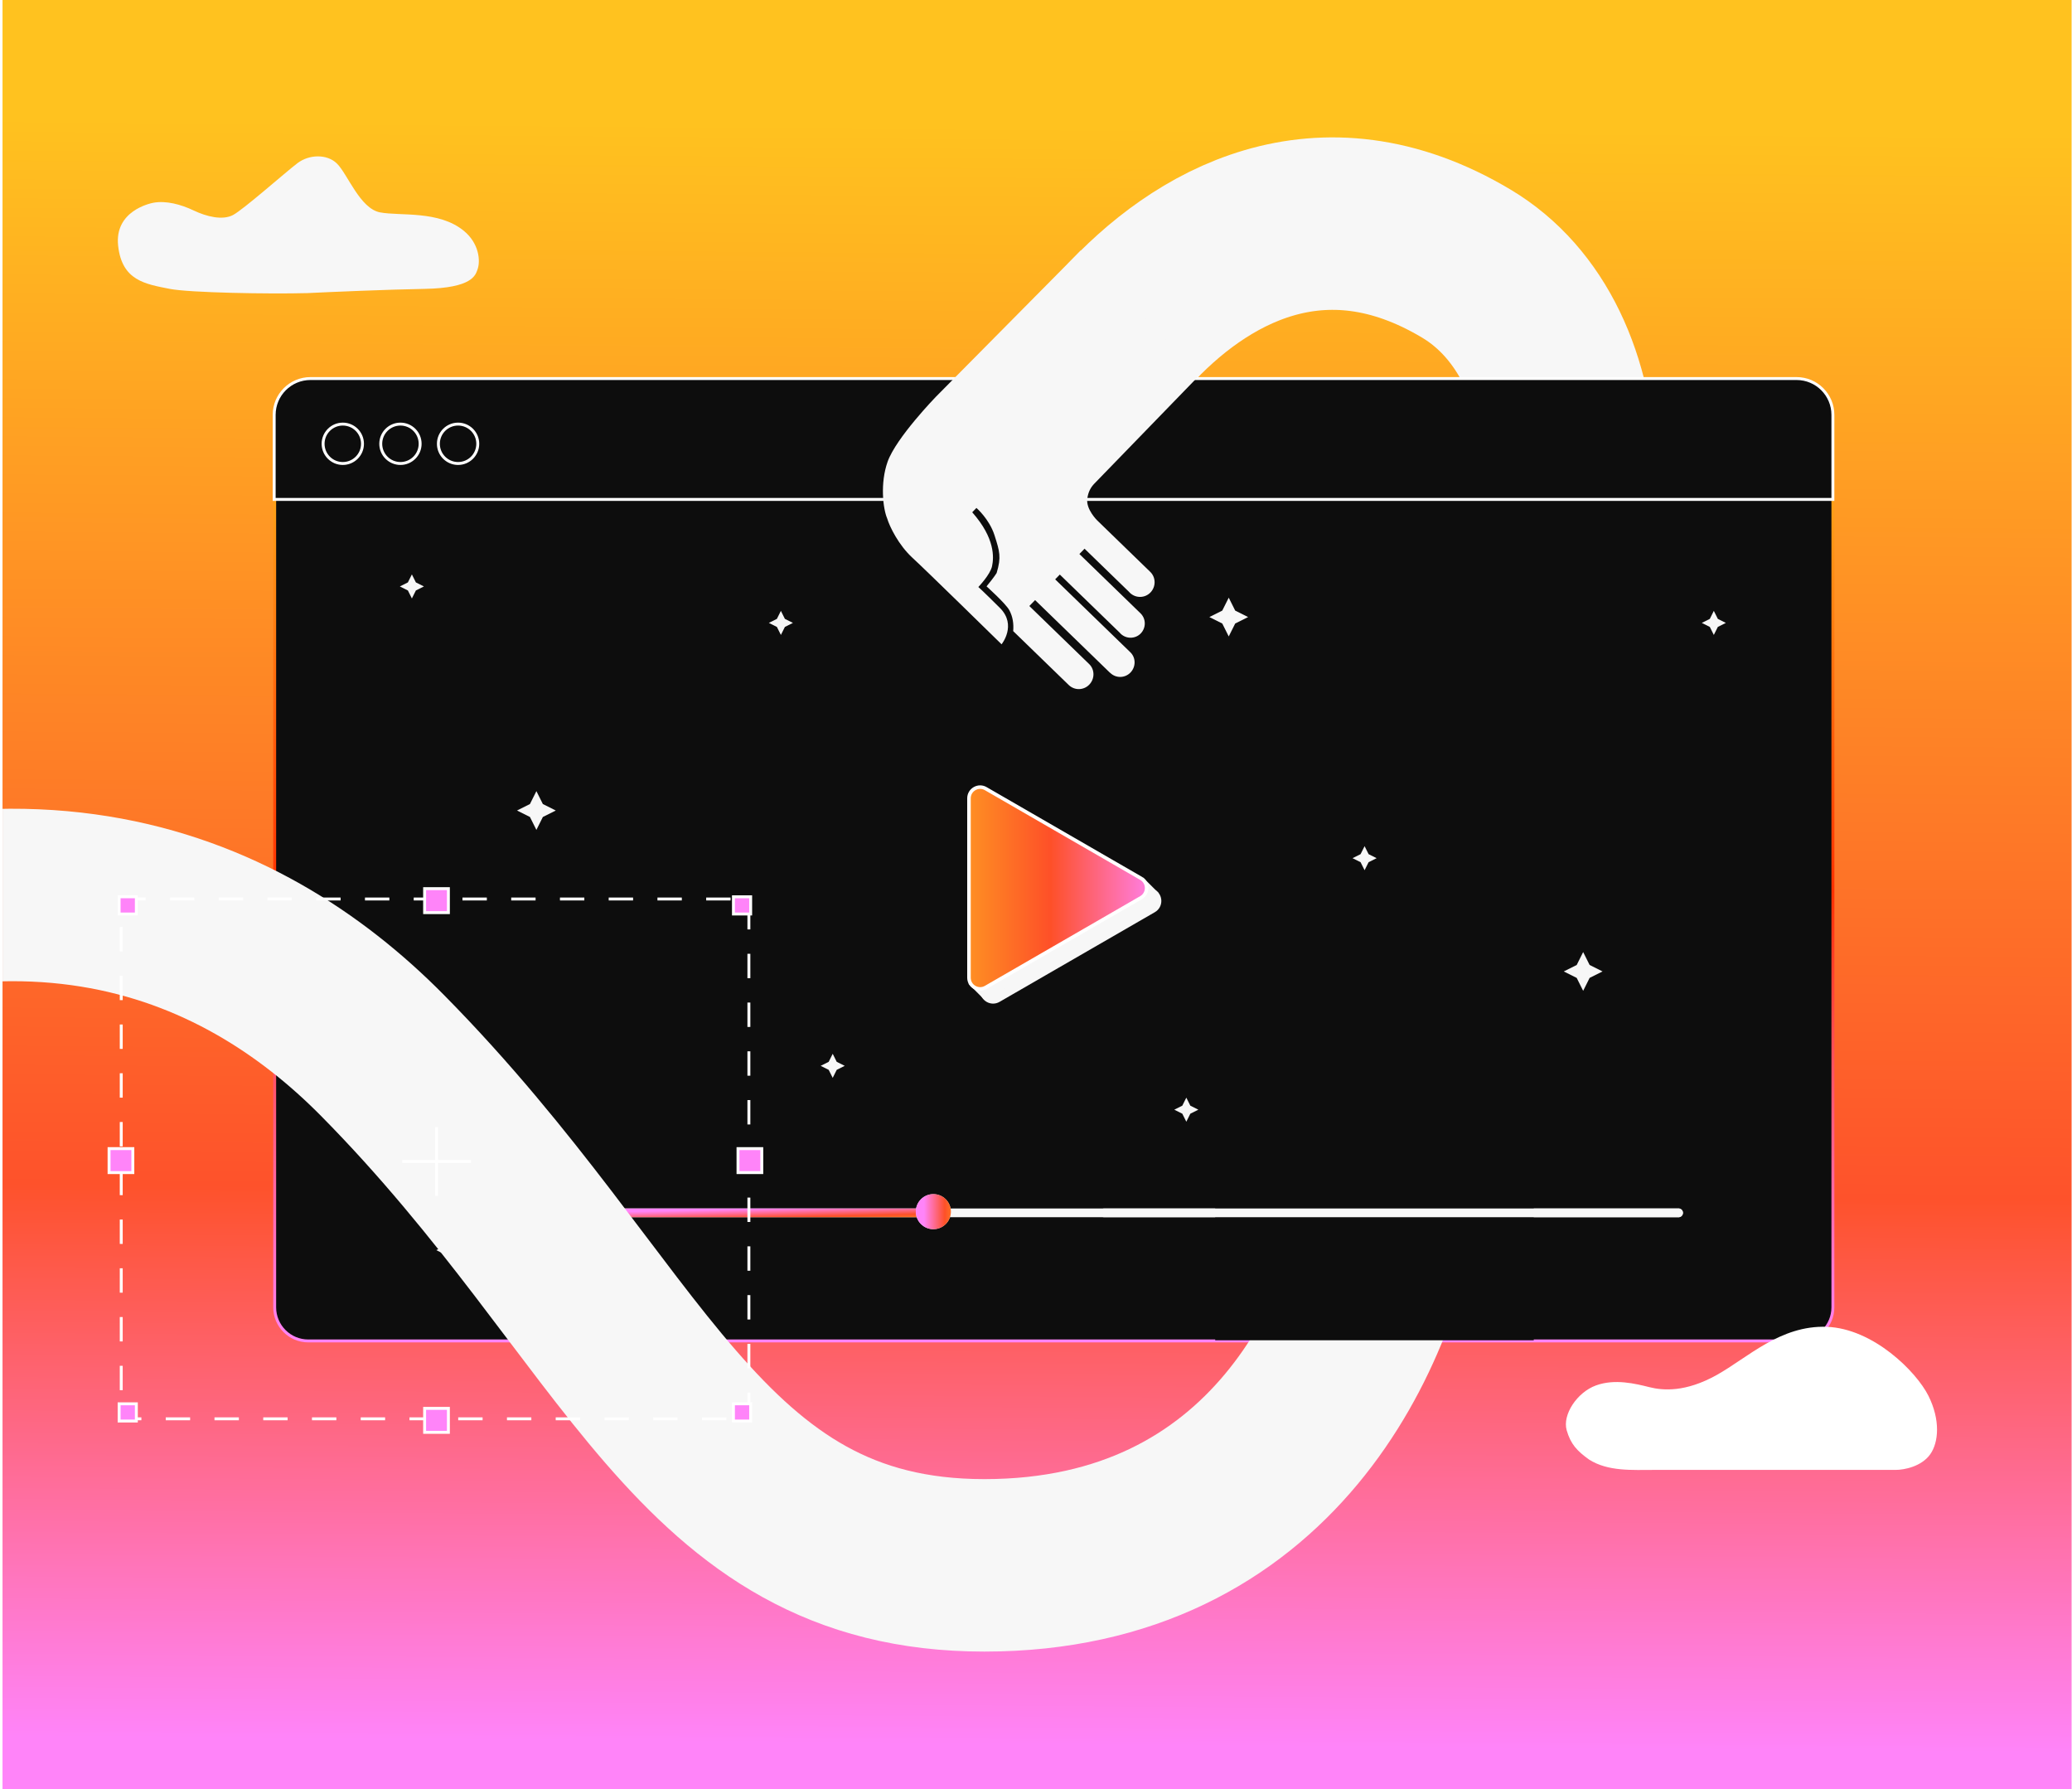 <svg width="709" height="612" viewBox="0 0 709 612" fill="none" xmlns="http://www.w3.org/2000/svg">
<g clip-path="url(#clip0_6035_13581)">
<rect width="708" height="612" transform="translate(0.863)" fill="url(#paint0_linear_6035_13581)"/>
<path d="M505.318 265.219C550.818 197.219 546.618 117.019 501.818 90.219C451.818 60.309 410.318 84.676 385.318 112.176" stroke="#F7F7F7" stroke-width="59" stroke-linejoin="round"/>
<path d="M93.99 142.649C93.99 136.295 99.141 131.144 105.495 131.144H615.679C622.033 131.144 627.184 136.295 627.184 142.649V447.225C627.184 453.579 622.033 458.73 615.679 458.73H105.495C99.141 458.73 93.99 453.579 93.99 447.225V142.649Z" fill="#0D0D0D" stroke="url(#paint1_linear_6035_13581)"/>
<path d="M93.818 141.927C93.818 135.064 99.382 129.5 106.245 129.5H614.756C621.62 129.5 627.183 135.064 627.183 141.927V170.851H93.818V141.927Z" fill="#0D0D0D" stroke="white"/>
<circle cx="117.299" cy="151.819" r="6.739" fill="#0D0D0D" stroke="white"/>
<circle cx="137.024" cy="151.819" r="6.739" fill="#0D0D0D" stroke="white"/>
<circle cx="156.746" cy="151.819" r="6.739" fill="#0D0D0D" stroke="white"/>
<path d="M146.184 414.906C288.913 414.906 574.372 414.906 574.372 414.906" stroke="#F7F7F7" stroke-width="3" stroke-linecap="round" stroke-linejoin="round"/>
<path d="M146.184 414.907C229.945 414.907 319.375 414.906 319.375 414.906" stroke="url(#paint2_linear_6035_13581)" stroke-width="3" stroke-linecap="round" stroke-linejoin="round"/>
<circle cx="319.375" cy="414.5" r="6" fill="#D9D9D9"/>
<circle cx="319.375" cy="414.5" r="6" fill="url(#paint3_linear_6035_13581)"/>
<path d="M-123.182 343.5C1.318 275.5 82.382 312.007 130.818 361C217.818 449 238.318 535.5 336.818 535.5C435.318 535.5 471.318 455.5 478.318 402.5" stroke="#F7F7F7" stroke-width="59" stroke-linejoin="round"/>
<rect x="415.818" y="375.5" width="109" height="83" fill="#0D0D0D"/>
<path d="M379.921 230.211C379.904 230.195 379.887 230.174 379.87 230.158L379.849 230.179L354.186 205.287L352.219 207.315L372.698 227.18C374.657 229.08 374.633 232.244 372.719 234.217C370.805 236.19 367.691 236.245 365.73 234.364L346.696 215.901C346.904 213.396 346.577 210.963 345.358 208.721C344.141 206.481 337.58 200.588 337.58 200.588C340.336 197.263 341.035 195.999 341.035 195.999C342.672 190.541 342.079 188.687 340.311 183.13C338.542 177.573 334.12 173.763 334.12 173.763L332.68 175.248C340.567 184.177 340.079 190.75 339.465 193.677C338.851 196.605 334.771 200.811 334.771 200.811C334.771 200.811 336.244 202.079 342.15 207.969C348.054 213.857 342.718 220.41 342.718 220.41C342.718 220.41 316.878 195.076 312.205 190.8C307.534 186.521 304.427 180.219 303.57 177.353C302.116 173.914 301.144 165.246 303.718 157.968C306.622 149.76 320.261 135.717 320.261 135.717L369.818 85.676L410.615 128.18L374.473 165.441C373.356 166.593 372.372 168.128 372.047 170.623C371.571 174.272 375.46 178.044 375.46 178.044L393.532 195.573L393.527 195.578C393.549 195.598 393.574 195.614 393.595 195.635C395.573 197.553 395.565 200.73 393.658 202.696C391.75 204.663 388.6 204.704 386.622 202.785C386.503 202.67 386.391 202.549 386.285 202.425L371.113 187.709L369.35 189.526L390.373 209.918L390.369 209.922C392.195 211.801 392.163 214.821 390.334 216.706C388.505 218.592 385.399 218.663 383.472 216.794C383.343 216.669 383.226 216.539 383.113 216.405L362.65 196.556L361.063 198.192L386.726 223.085L386.722 223.089C386.745 223.112 386.773 223.13 386.798 223.155C388.727 225.026 388.702 228.14 386.819 230.081C384.937 232.022 381.847 232.076 379.92 230.207L379.921 230.211Z" fill="#F7F7F7"/>
<path d="M58.067 98.821C64.756 100.147 92.25 100.626 105.161 100.269C113.122 99.882 132.303 99.059 145.337 98.821C161.629 98.522 162.662 94.146 163.353 92.322C164.515 89.256 163.912 83.257 158.763 79.006C150.162 71.902 136.94 73.973 130.035 72.65C123.129 71.328 118.927 59.454 115.241 55.899C111.842 52.622 105.767 52.813 101.838 55.782C97.701 58.908 83.296 71.696 79.708 73.572C76.121 75.449 70.664 74.1 66.279 72.007C61.895 69.915 56.799 68.559 52.468 69.363C51.4 69.561 39.118 72.143 40.423 84.071C41.728 95.999 49.707 97.163 58.067 98.821Z" fill="#F7F7F7"/>
<g filter="url(#filter0_d_6035_13581)">
<path d="M566.151 497.471H599.159H648.672C651.619 497.471 657.513 496.292 660.461 492.164C663.408 488.035 663.997 480.369 659.871 472.112C655.745 463.856 641.009 449.112 625.094 448.522C609.179 447.933 597.98 459.138 587.37 465.035C576.76 470.932 569.097 470.343 564.382 469.164L564.38 469.163C559.665 467.984 552.593 466.215 546.11 468.574C539.625 470.933 534.574 478.6 536.089 483.907C537.436 488.625 539.625 490.984 543.752 493.932C550.235 498.061 558.488 497.471 566.151 497.471Z" fill="white"/>
</g>
<path d="M395.175 304.38C398.127 306.084 398.127 310.346 395.175 312.05L342.031 342.733C339.078 344.438 335.388 342.307 335.388 338.898L335.388 277.533C335.388 274.123 339.078 271.993 342.031 273.697L395.175 304.38Z" fill="#F7F7F7"/>
<path d="M396.504 305.558L391.19 300.243L331.403 336.558L336.718 341.872L393.847 311.315L396.504 305.558Z" fill="#F7F7F7"/>
<path d="M390.444 300.474C392.994 301.946 392.994 305.626 390.444 307.099L337.301 337.781C334.751 339.253 331.563 337.413 331.563 334.469L331.563 273.104C331.564 270.159 334.751 268.32 337.301 269.792L390.444 300.474Z" fill="url(#paint4_linear_6035_13581)" stroke="white" stroke-width="1.208"/>
<path d="M377.818 414.906C520.548 414.906 574.372 414.906 574.372 414.906" stroke="#F7F7F7" stroke-width="3" stroke-linecap="round" stroke-linejoin="round"/>
<path fill-rule="evenodd" clip-rule="evenodd" d="M271.324 213.092L268.578 214.465L267.206 217.21L265.833 214.465L263.087 213.092L265.833 211.719L267.206 208.974L268.578 211.719L271.324 213.092Z" fill="#F7F7F7"/>
<path fill-rule="evenodd" clip-rule="evenodd" d="M439.086 475.938L436.341 477.31L434.968 480.056L433.596 477.31L430.85 475.938L433.596 474.565L434.968 471.819L436.341 474.565L439.086 475.938Z" fill="#F7F7F7"/>
<path fill-rule="evenodd" clip-rule="evenodd" d="M289.055 364.618L286.309 365.991L284.937 368.736L283.564 365.991L280.818 364.618L283.564 363.246L284.937 360.5L286.309 363.246L289.055 364.618Z" fill="#F7F7F7"/>
<path fill-rule="evenodd" clip-rule="evenodd" d="M471.055 293.58L468.31 294.953L466.937 297.698L465.564 294.953L462.819 293.58L465.564 292.207L466.937 289.462L468.31 292.207L471.055 293.58Z" fill="#F7F7F7"/>
<path fill-rule="evenodd" clip-rule="evenodd" d="M590.557 213.092L587.811 214.465L586.438 217.21L585.066 214.465L582.32 213.092L585.066 211.719L586.438 208.974L587.811 211.719L590.557 213.092Z" fill="#F7F7F7"/>
<path fill-rule="evenodd" clip-rule="evenodd" d="M145.056 200.618L142.31 201.991L140.938 204.736L139.565 201.991L136.819 200.618L139.565 199.246L140.938 196.5L142.31 199.246L145.056 200.618Z" fill="#F7F7F7"/>
<path fill-rule="evenodd" clip-rule="evenodd" d="M410.055 379.618L407.31 380.991L405.937 383.736L404.564 380.991L401.819 379.618L404.564 378.246L405.937 375.5L407.31 378.246L410.055 379.618Z" fill="#F7F7F7"/>
<path fill-rule="evenodd" clip-rule="evenodd" d="M190.177 277.273L185.756 279.483L183.546 283.904L181.335 279.483L176.914 277.273L181.335 275.062L183.546 270.642L185.756 275.062L190.177 277.273Z" fill="#F7F7F7"/>
<path fill-rule="evenodd" clip-rule="evenodd" d="M427.081 211.093L422.66 213.303L420.45 217.724L418.239 213.303L413.819 211.093L418.239 208.883L420.45 204.462L422.66 208.883L427.081 211.093Z" fill="#F7F7F7"/>
<path fill-rule="evenodd" clip-rule="evenodd" d="M548.359 332.326L543.939 334.537L541.728 338.958L539.518 334.537L535.097 332.326L539.518 330.116L541.728 325.695L543.939 330.116L548.359 332.326Z" fill="#F7F7F7"/>
<path fill-rule="evenodd" clip-rule="evenodd" d="M162.556 427.663L158.135 429.874L155.925 434.295L153.714 429.874L149.293 427.663L153.714 425.453L155.925 421.032L158.135 425.453L162.556 427.663Z" fill="#F7F7F7"/>
<rect x="41.487" y="307.542" width="214.771" height="177.827" stroke="white" stroke-dasharray="8.34 8.34"/>
<rect x="40.763" y="306.784" width="5.892" height="5.892" fill="#FF84F9" stroke="white"/>
<rect x="250.971" y="306.784" width="5.892" height="5.892" fill="#FF84F9" stroke="white"/>
<rect x="145.295" y="304" width="8.137" height="8.206" fill="#FF84F9" stroke="white"/>
<rect x="145.295" y="481.794" width="8.137" height="8.206" fill="#FF84F9" stroke="white"/>
<rect x="37.318" y="392.936" width="8.137" height="8.206" fill="#FF84F9" stroke="white"/>
<rect x="252.531" y="392.936" width="8.137" height="8.206" fill="#FF84F9" stroke="white"/>
<rect x="40.763" y="480.235" width="5.892" height="5.892" fill="#FF84F9" stroke="white"/>
<rect x="250.971" y="480.235" width="5.892" height="5.892" fill="#FF84F9" stroke="white"/>
<path d="M149.389 385.543V409.091" stroke="white"/>
<path d="M137.621 397.322L161.169 397.322" stroke="white"/>
</g>
<defs>
<filter id="filter0_d_6035_13581" x="512.972" y="431.029" width="172.693" height="94.694" filterUnits="userSpaceOnUse" color-interpolation-filters="sRGB">
<feFlood flood-opacity="0" result="BackgroundImageFix"/>
<feColorMatrix in="SourceAlpha" type="matrix" values="0 0 0 0 0 0 0 0 0 0 0 0 0 0 0 0 0 0 127 0" result="hardAlpha"/>
<feOffset dy="5.376"/>
<feGaussianBlur stdDeviation="11.423"/>
<feComposite in2="hardAlpha" operator="out"/>
<feColorMatrix type="matrix" values="0 0 0 0 0 0 0 0 0 0 0 0 0 0 0 0 0 0 0.03 0"/>
<feBlend mode="normal" in2="BackgroundImageFix" result="effect1_dropShadow_6035_13581"/>
<feBlend mode="normal" in="SourceGraphic" in2="effect1_dropShadow_6035_13581" result="shape"/>
</filter>
<linearGradient id="paint0_linear_6035_13581" x1="102.049" y1="612" x2="106.95" y2="1.64151e-05" gradientUnits="userSpaceOnUse">
<stop offset="0.028" stop-color="#FF84F9"/>
<stop offset="0.337" stop-color="#FE522B"/>
<stop offset="0.933" stop-color="#FFC21F"/>
</linearGradient>
<linearGradient id="paint1_linear_6035_13581" x1="360.587" y1="131.144" x2="360.587" y2="459.032" gradientUnits="userSpaceOnUse">
<stop stop-color="#FFC21F"/>
<stop offset="0.529" stop-color="#FF3000"/>
<stop offset="1" stop-color="#FF84F9"/>
</linearGradient>
<linearGradient id="paint2_linear_6035_13581" x1="200.896" y1="414.862" x2="201.059" y2="421.805" gradientUnits="userSpaceOnUse">
<stop stop-color="#FF84F9"/>
<stop offset="0.455" stop-color="#FE5028"/>
<stop offset="0.94" stop-color="#FFC21F"/>
</linearGradient>
<linearGradient id="paint3_linear_6035_13581" x1="316.265" y1="-302.158" x2="331.934" y2="-302.156" gradientUnits="userSpaceOnUse">
<stop stop-color="#FF84F9"/>
<stop offset="0.455" stop-color="#FE5028"/>
<stop offset="0.94" stop-color="#FFC21F"/>
</linearGradient>
<linearGradient id="paint4_linear_6035_13581" x1="397.39" y1="303.786" x2="308.817" y2="303.786" gradientUnits="userSpaceOnUse">
<stop stop-color="#FF84F9"/>
<stop offset="0.428" stop-color="#FE5028"/>
<stop offset="1" stop-color="#FFC21F"/>
</linearGradient>
<clipPath id="clip0_6035_13581">
<rect width="708" height="612" fill="white" transform="translate(0.863)"/>
</clipPath>
</defs>
</svg>

